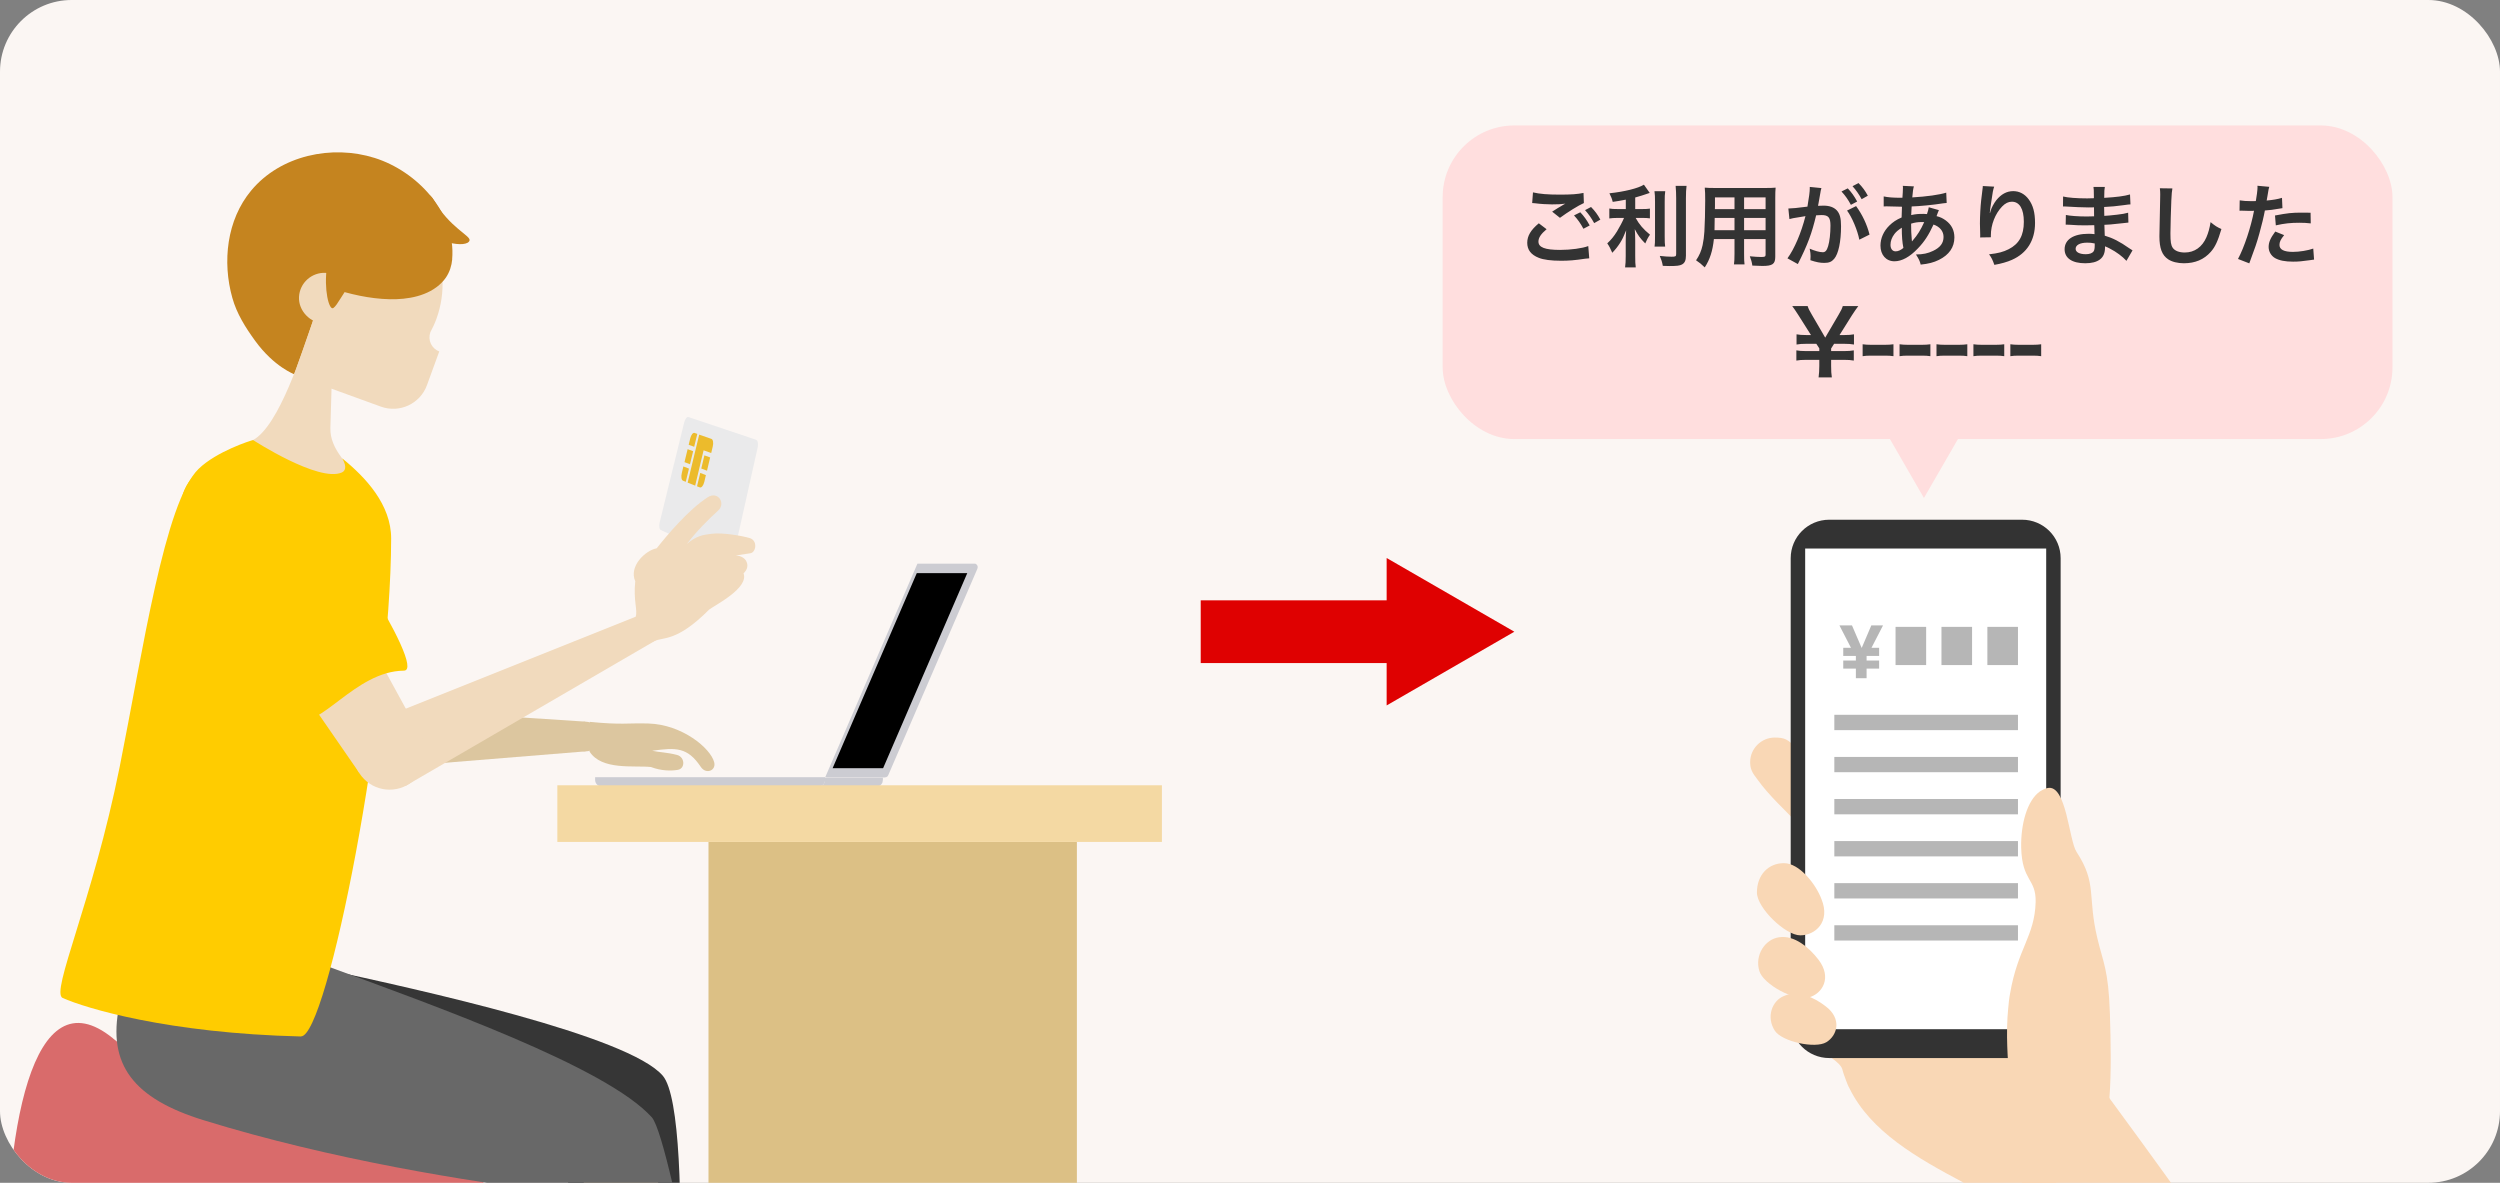 <svg width="279" height="132" viewBox="0 0 279 132" fill="none" xmlns="http://www.w3.org/2000/svg">
<rect x="0" y="0" width="279" height="132" fill="#808080" stroke="none"/>
<g clip-path="url(#clip0_13614_7602)">
<rect width="279" height="132" rx="8" fill="#FBF6F3"/>
<path d="M12.599 115.88C28.351 128.696 39.427 125.743 52.475 131.174C68.851 137.994 53.282 186.223 46.6 186.223H9.978C-0.191 186.223 -5.483 101.159 12.599 115.872V115.88Z" fill="#D96B6B"/>
<path d="M70.697 118.89L69.315 126.658C60.345 127.515 51.3 127.39 42.354 126.292L24.438 124.088L27.659 105.899L70.689 118.89H70.697Z" fill="#DCC6A9"/>
<path d="M70.015 126.717C72.194 126.717 73.96 124.952 73.96 122.775C73.96 120.597 72.194 118.833 70.015 118.833C67.837 118.833 66.071 120.597 66.071 122.775C66.071 124.952 67.837 126.717 70.015 126.717Z" fill="#DCC6A9"/>
<path d="M26.061 124.222C31.163 124.222 35.298 120.089 35.298 114.99C35.298 109.892 31.163 105.759 26.061 105.759C20.96 105.759 16.825 109.892 16.825 114.99C16.825 120.089 20.96 124.222 26.061 124.222Z" fill="#DCC6A9"/>
<path d="M73.959 122.775H66.062C64.947 131.458 64.781 140.24 65.571 148.956L67.244 167.386H72.827L73.968 122.767L73.959 122.775Z" fill="#DCC6A9"/>
<path d="M35.832 108.079C26.537 106.083 11.55 122.251 23.641 124.646C36.597 127.216 54.389 128.555 63.667 128.289C62.685 136.322 63.767 165.705 65.381 166.57C67.695 167.809 70.724 166.379 74.194 167.103C74.976 167.269 77.822 124.571 73.969 120.055C70.166 115.597 47.149 110.516 35.84 108.079H35.832Z" fill="#363636"/>
<path d="M69.932 124.114L67.652 131.666C58.639 131.458 49.677 130.277 40.923 128.131L23.39 123.831L28.733 106.15L69.932 124.106V124.114Z" fill="#F1DABD"/>
<path d="M68.791 131.831C70.97 131.831 72.736 130.067 72.736 127.889C72.736 125.712 70.97 123.947 68.791 123.947C66.613 123.947 64.847 125.712 64.847 127.889C64.847 130.067 66.613 131.831 68.791 131.831Z" fill="#F1DABD"/>
<path d="M26.061 124.222C31.163 124.222 35.298 120.089 35.298 114.99C35.298 109.892 31.163 105.759 26.061 105.759C20.96 105.759 16.825 109.892 16.825 114.99C16.825 120.089 20.96 124.222 26.061 124.222Z" fill="#F1DABD"/>
<path d="M72.67 127.158L64.906 128.621C65.413 137.362 66.87 146.02 69.258 154.445L74.309 172.251L79.801 171.22L72.67 127.166V127.158Z" fill="#F1DABD"/>
<path d="M33.943 92.676H18.157C18.157 92.676 14.046 108.66 13.314 112.22C11.949 118.832 14.92 122.608 22.734 125.019C37.13 129.461 52.208 131.831 62.127 133.087C63.883 145.753 70.44 171.992 71.896 171.227C74.376 169.938 80.792 170.795 81.266 168.782C81.841 166.345 74.959 127.157 72.745 124.695C67.677 119.065 48.621 112.278 35.923 107.613C35.374 100.943 33.943 92.676 33.943 92.676Z" fill="#686868"/>
<path d="M48.032 37.096H48.015C48.273 36.614 48.514 36.115 48.706 35.583C50.844 29.703 47.815 23.199 41.932 21.062C36.049 18.924 29.541 21.952 27.403 27.832C25.264 33.712 28.293 40.215 34.176 42.353L42.506 45.38C44.587 46.137 46.892 45.064 47.649 42.985L49.022 39.217C48.156 38.901 47.715 37.953 48.032 37.088V37.096Z" fill="#F1DABD"/>
<path d="M50.461 28.921C50.911 23.723 46.517 19.107 41.815 17.627C37.047 16.121 31.305 17.327 28.035 21.261C25.297 24.546 24.798 29.228 25.93 33.245C26.421 35.008 27.394 36.547 28.468 38.027C30.598 40.963 32.845 41.753 32.837 41.77L34.925 35.815C35.807 35.765 35.666 31.723 36.797 32.097C39.011 32.829 41.241 33.345 43.496 33.395C45.46 33.437 47.807 33.062 49.304 31.532C49.479 31.357 49.629 31.166 49.77 30.966C50.178 30.359 50.403 29.661 50.469 28.929L50.461 28.921Z" fill="#C5841F"/>
<path d="M37.03 30.567L36.356 30.451C34.792 30.368 33.452 31.565 33.369 33.129C33.285 34.692 34.633 36.056 36.198 36.139L37.022 30.567H37.03Z" fill="#F1DABD"/>
<path d="M41.907 23.291C34.709 24.871 36.257 35.001 37.197 34.377C38.137 33.753 39.41 29.196 44.836 27.699C46.284 27.299 48.863 28.297 48.863 28.297C48.489 23.732 45.909 22.409 41.907 23.291Z" fill="#C5841F"/>
<path d="M48.389 22.293C50.186 25.436 52.566 26.301 52.4 26.842C52.133 27.732 48.455 27.191 46.575 24.921C44.827 22.817 47.291 20.38 48.389 22.293Z" fill="#C5841F"/>
<path d="M33.309 86.455L33.251 78.438L65.322 80.534L65.347 83.852L33.309 86.455Z" fill="#DCC69F"/>
<path d="M65.338 83.853C66.252 83.853 66.994 83.112 66.994 82.198C66.994 81.284 66.252 80.543 65.338 80.543C64.423 80.543 63.682 81.284 63.682 82.198C63.682 83.112 64.423 83.853 65.338 83.853Z" fill="#DCC69F"/>
<path d="M72.354 80.742C69.982 80.675 69.424 80.916 65.821 80.559L65.796 83.877C67.144 85.998 70.781 85.399 72.645 85.599C73.777 86.031 74.875 86.048 75.649 85.915C76.481 85.773 76.464 84.492 75.557 84.251C74.409 83.952 73.544 83.96 72.786 83.785C75.449 83.411 76.731 83.378 78.212 85.59C78.786 86.455 79.951 86.006 79.701 85.058C79.302 83.511 76.14 80.85 72.354 80.742Z" fill="#DCC69F"/>
<path d="M92.079 86.746V87.045C92.079 87.136 92.063 87.228 92.029 87.311C92.029 87.32 92.029 87.336 92.013 87.344C91.98 87.428 91.93 87.502 91.871 87.561C91.871 87.561 91.855 87.569 91.846 87.577C91.788 87.635 91.705 87.694 91.63 87.719C91.63 87.719 91.622 87.719 91.613 87.719C91.53 87.752 91.43 87.777 91.339 87.777H67.148C66.741 87.777 66.416 87.444 66.416 87.037V86.737H92.071L92.079 86.746Z" fill="#CCCCD2"/>
<path d="M91.356 87.786H97.813C97.913 87.786 98.005 87.769 98.088 87.728H98.096C98.18 87.695 98.254 87.645 98.313 87.578C98.313 87.578 98.321 87.578 98.329 87.57V87.562C98.379 87.512 98.412 87.445 98.454 87.379C98.454 87.379 98.463 87.362 98.471 87.354C98.471 87.345 98.479 87.329 98.479 87.32C98.487 87.296 98.487 87.27 98.496 87.237C98.512 87.187 98.521 87.146 98.521 87.096C98.521 87.079 98.529 87.071 98.529 87.054V86.796H92.238C92.18 86.796 92.113 86.788 92.055 86.755V87.096C92.055 87.146 92.055 87.196 92.03 87.237C92.03 87.262 92.013 87.296 92.005 87.32C92.005 87.329 92.005 87.345 91.997 87.354C91.997 87.362 91.997 87.379 91.988 87.379C91.963 87.445 91.913 87.503 91.864 87.562C91.864 87.562 91.861 87.564 91.855 87.57C91.855 87.57 91.847 87.57 91.839 87.578C91.78 87.628 91.697 87.686 91.631 87.72H91.614C91.531 87.753 91.431 87.778 91.339 87.778" fill="#CCCCD2"/>
<path d="M102.381 62.902H108.846C108.896 62.927 108.938 62.961 108.98 62.994C108.988 63.002 108.996 63.019 109.013 63.027C109.038 63.052 109.054 63.085 109.071 63.119C109.071 63.135 109.088 63.152 109.088 63.16C109.104 63.202 109.104 63.243 109.113 63.285C109.113 63.293 109.113 63.302 109.113 63.31C109.113 63.31 109.104 63.376 109.088 63.401C109.088 63.426 109.088 63.451 109.079 63.468L99.135 86.497C99.135 86.497 99.127 86.505 99.119 86.522C99.119 86.538 99.102 86.555 99.094 86.572C99.085 86.588 99.077 86.605 99.069 86.622C99.069 86.622 99.06 86.622 99.06 86.63C99.06 86.63 99.052 86.63 99.044 86.638C99.01 86.671 98.977 86.697 98.936 86.713C98.919 86.713 98.911 86.73 98.894 86.73C98.844 86.746 98.794 86.763 98.744 86.763H92.278C92.22 86.763 92.162 86.755 92.104 86.721L102.397 62.877L102.381 62.902Z" fill="#CCCCD2"/>
<path d="M92.919 85.731L102.314 63.958H107.948L98.569 85.698L98.561 85.715L98.536 85.731H92.919Z" fill="black"/>
<path d="M26.053 91.263V94.099" stroke="#F1DABD" stroke-width="0.832" stroke-miterlimit="10"/>
<path d="M36.871 47.765L37.204 36.313C37.32 35.673 36.879 35.066 36.247 34.949C35.614 34.833 34.999 35.265 34.891 35.897C33.751 39.241 31.154 47.516 28.25 49.104C25.13 50.792 21.851 51.333 21.11 55.491L18.156 91.278L33.942 94.064L42.788 63.093C45.176 54.76 36.738 52.564 36.871 47.765Z" fill="#F1DABD"/>
<path d="M33.584 115.671C18.714 115.314 9.518 112.503 6.989 111.372C5.607 110.748 10.334 100.635 13.355 85.59C15.951 72.624 18.372 56.016 22.159 52.331C24.164 50.377 28.009 49.146 28.25 49.113C28.25 49.113 35.564 53.862 38.144 52.731C38.493 52.581 38.776 52.14 38.186 51.15C40.824 53.279 43.661 56.332 43.653 60.108C43.611 79.494 36.538 115.738 33.584 115.663V115.671Z" fill="#FFCC00"/>
<path d="M120.181 93.957H79.067V184.62H120.181V93.957Z" fill="#DCC085"/>
<path d="M129.669 87.633H62.199V93.958H129.669V87.633Z" fill="#F4D9A3"/>
<path d="M45.235 87.72L41.724 80.509L71.564 68.575L73.02 71.56L45.235 87.72Z" fill="#F1DABD"/>
<path d="M72.288 71.718C73.203 71.718 73.944 70.977 73.944 70.063C73.944 69.149 73.203 68.408 72.288 68.408C71.374 68.408 70.632 69.149 70.632 70.063C70.632 70.977 71.374 71.718 72.288 71.718Z" fill="#F1DABD"/>
<path d="M40.066 86.213L46.89 82.013L31.487 53.861L21.834 59.808L40.066 86.213Z" fill="#F1DABD"/>
<path d="M43.478 88.128C45.693 88.128 47.489 86.333 47.489 84.119C47.489 81.905 45.693 80.11 43.478 80.11C41.263 80.11 39.467 81.905 39.467 84.119C39.467 86.333 41.263 88.128 43.478 88.128Z" fill="#F1DABD"/>
<path d="M26.661 62.504C29.791 62.504 32.328 59.968 32.328 56.84C32.328 53.712 29.791 51.176 26.661 51.176C23.531 51.176 20.994 53.712 20.994 56.84C20.994 59.968 23.531 62.504 26.661 62.504Z" fill="#F1DABD"/>
<path d="M81.342 62.628C78.096 61.139 76.59 60.457 73.744 59.151C73.578 59.076 73.519 58.677 73.628 58.261C74.751 53.687 75.3 51.467 76.357 47.142C76.457 46.751 76.665 46.485 76.831 46.543C79.669 47.5 81.159 47.999 84.379 49.08C84.57 49.146 84.645 49.537 84.554 49.953C83.513 54.619 82.973 57.014 81.866 61.971C81.766 62.42 81.525 62.711 81.333 62.619L81.342 62.628Z" fill="#EAEAEB"/>
<path d="M78.611 50.818C78.869 50.909 78.994 50.959 79.252 51.051C79.11 51.641 79.044 51.941 78.902 52.531C78.644 52.431 78.52 52.381 78.262 52.29C78.403 51.699 78.47 51.4 78.611 50.818Z" fill="#ECBB2C"/>
<path d="M78.146 52.781C78.005 53.372 77.938 53.671 77.788 54.27C77.913 54.32 77.98 54.345 78.104 54.395C78.279 54.461 78.504 54.187 78.603 53.771C78.678 53.471 78.712 53.322 78.778 53.023C78.52 52.923 78.395 52.873 78.138 52.773L78.146 52.781Z" fill="#ECBB2C"/>
<path d="M76.738 50.128C76.988 50.22 77.104 50.261 77.354 50.353C77.212 50.935 77.146 51.226 77.004 51.808C76.755 51.717 76.63 51.667 76.389 51.575C76.53 50.993 76.597 50.702 76.738 50.128Z" fill="#ECBB2C"/>
<path d="M76.265 52.058C76.19 52.349 76.157 52.498 76.09 52.789C75.99 53.197 76.049 53.58 76.223 53.646C76.348 53.696 76.406 53.721 76.531 53.771C76.672 53.18 76.747 52.881 76.889 52.299C76.639 52.199 76.514 52.157 76.273 52.058H76.265Z" fill="#ECBB2C"/>
<path d="M79.394 48.98C78.845 48.789 78.571 48.689 78.03 48.506C77.522 50.619 77.264 51.692 76.74 53.862C77.073 53.995 77.239 54.062 77.581 54.195C77.963 52.606 78.146 51.816 78.521 50.253C78.862 50.378 79.028 50.436 79.37 50.561C79.436 50.27 79.478 50.12 79.544 49.829C79.644 49.421 79.578 49.047 79.394 48.98Z" fill="#ECBB2C"/>
<path d="M77.82 48.423C77.695 48.382 77.637 48.357 77.513 48.315C77.338 48.257 77.13 48.523 77.03 48.922C76.964 49.205 76.922 49.355 76.856 49.638C77.105 49.729 77.221 49.77 77.471 49.862C77.612 49.28 77.679 48.997 77.82 48.423Z" fill="#ECBB2C"/>
<path d="M70.898 64.84C70.657 67.036 71.189 68.109 70.94 68.824C72.429 69.83 73.02 71.56 73.02 71.56C73.952 71.053 75.475 71.727 79.145 68.026C79.835 67.51 83.597 65.622 82.981 63.984C83.43 63.559 83.489 63.102 83.322 62.711C83.164 62.304 82.698 62.021 82.115 61.988C82.465 61.929 82.881 61.871 83.73 61.746C84.387 61.655 84.579 60.324 83.672 60.05C82.931 59.825 80.643 59.393 79.353 59.576C78.462 59.7 77.78 59.767 76.682 60.674C77.655 59.376 79.161 57.854 80.127 56.998C81.05 56.174 80.127 54.744 78.97 55.501C76.823 56.889 74.418 59.759 73.287 61.189C72.013 61.43 70.158 63.202 70.89 64.857L70.898 64.84Z" fill="#F1DABD"/>
<path d="M20.262 56.714C20.777 62.037 29.939 79.153 32.827 80.35C35.723 81.548 39.584 74.903 45.076 74.845C47.789 74.811 35.573 56.099 32.328 53.055C27.401 48.439 19.812 52.065 20.262 56.714Z" fill="#FFCC00"/>
<path d="M169 70.5L154.75 62.273L154.75 78.727L169 70.5Z" fill="#DF0101"/>
<rect x="134" y="67" width="21" height="7" fill="#DF0101"/>
<g clip-path="url(#clip1_13614_7602)">
<g clip-path="url(#clip2_13614_7602)">
<path d="M201.077 116.468C201.13 116.468 201.239 116.521 201.292 116.521C201.56 116.627 201.831 116.736 202.153 116.845C203.659 117.488 205.38 118.564 205.598 119.316C205.704 119.745 205.866 120.174 206.028 120.606C206.135 120.873 206.244 121.196 206.406 121.464C208.772 126.298 213.992 129.251 219.052 131.937C219.429 132.205 220.022 132.904 220.667 133.818H243.591C240.364 129.307 236.865 124.526 235.359 122.484C235.25 122.322 235.091 122.161 235.035 122.002C232.453 118.564 228.469 112.548 228.469 112.548H204.089C204.089 112.548 203.12 113.354 202.206 114.214C201.885 114.537 201.56 114.858 201.345 115.128C200.862 115.772 200.591 116.309 201.077 116.471V116.468Z" fill="#F9D7B5"/>
<path d="M205.327 88.112C203.337 86.554 201.345 84.727 200.485 83.601C199.624 82.473 199.085 82.311 198.062 82.311C196.556 82.311 195.318 83.545 195.318 85.05C195.318 85.802 195.533 86.231 196.126 86.983C197.47 88.864 199.3 90.474 200.753 92.032C202.206 93.536 204.036 94.288 204.036 94.288C204.036 94.288 207.319 89.669 205.327 88.112Z" fill="#F9D7B5"/>
<path d="M225.664 58H204.145C201.768 58 199.842 59.921 199.842 62.291V113.788C199.842 116.158 201.768 118.079 204.145 118.079H225.664C228.041 118.079 229.967 116.158 229.967 113.788V62.291C229.967 59.921 228.041 58 225.664 58Z" fill="#333333"/>
<path d="M228.352 114.861H201.457V61.218H228.355V114.861H228.352Z" fill="#363636"/>
<path d="M228.352 114.861H201.457V61.218H228.355V114.861H228.352Z" fill="#363636"/>
<path d="M228.352 114.861H201.457V61.218H228.355V114.861H228.352Z" fill="white"/>
<path d="M204.711 79.775H225.206V81.483H204.711V79.775Z" fill="#B6B6B6"/>
<path d="M204.711 84.472H225.206V86.18H204.711V84.472Z" fill="#B6B6B6"/>
<path d="M204.711 89.169H225.206V90.877H204.711V89.169Z" fill="#B6B6B6"/>
<path d="M204.711 93.865H225.206V95.573H204.711V93.865Z" fill="#B6B6B6"/>
<path d="M204.711 98.561H225.206V100.269H204.711V98.561Z" fill="#B6B6B6"/>
<path d="M204.711 103.258H225.206V104.966H204.711V103.258Z" fill="#B6B6B6"/>
<path d="M224.269 120.603C224.323 120.926 224.323 121.194 224.376 121.462C224.538 122.805 224.7 123.663 224.7 123.663L225.884 133.813H228.198L230.621 130.375C230.621 130.375 233.742 128.333 234.711 126.184C235.035 125.432 235.25 124.142 235.41 122.532C235.625 119.846 235.572 116.302 235.463 113.079C235.301 108.192 234.709 107.44 234.063 104.701C232.934 99.975 234.063 98.632 231.75 95.086C230.889 93.796 230.621 87.513 228.522 87.942C228.198 87.995 227.93 88.157 227.661 88.319C226.208 89.338 225.51 92.024 225.563 94.601C225.669 98.415 227.231 97.986 227.178 100.67C227.072 104.484 225.186 105.827 224.325 110.875C224.219 111.413 224.163 112.003 224.11 112.594C223.842 115.28 224.057 118.395 224.272 120.596L224.269 120.603Z" fill="#F9D7B5"/>
<path d="M196.073 99.605C196.073 101.324 199.247 104.385 200.915 104.385C202.583 104.385 204.305 102.881 203.282 100.357C202.636 98.638 200.806 96.328 199.085 96.328C197.364 96.328 196.073 97.618 196.073 99.605Z" fill="#F9D7B5"/>
<path d="M196.341 108.359C196.771 109.863 200.376 111.797 201.884 111.312C203.391 110.883 204.466 109.111 202.96 107.122C201.938 105.779 200.269 104.33 198.548 104.598C196.986 104.812 195.804 106.584 196.341 108.356V108.359Z" fill="#F9D7B5"/>
<path d="M198.062 115.02C198.87 116.254 202.583 117.062 203.821 116.31C205.059 115.557 205.598 113.677 203.715 112.281C202.477 111.314 200.593 110.456 199.087 111.153C197.743 111.69 197.095 113.515 198.065 115.02H198.062Z" fill="#F9D7B5"/>
<path d="M205.706 73.713H207.115V73.201H205.706V72.295H206.569L205.279 69.793H206.68L207.756 72.295H207.773L208.84 69.793H210.147L208.857 72.295H209.711V73.201H208.311V73.713H209.711V74.618H208.311V75.686H207.115V74.618H205.706V73.713Z" fill="#B6B6B6"/>
<rect x="211.543" y="69.955" width="3.416" height="4.27" fill="#B6B6B6"/>
<rect x="216.667" y="69.955" width="3.416" height="4.27" fill="#B6B6B6"/>
<rect x="221.79" y="69.955" width="3.416" height="4.27" fill="#B6B6B6"/>
</g>
</g>
<rect x="161" y="14" width="106" height="35" rx="8" fill="#FFDEDE"/>
<path d="M170.99 22.66L171.08 21.47C171.85 21.65 172.74 21.72 174.08 21.72C175.35 21.72 176.06 21.67 176.72 21.53L176.76 22.66C176.16 22.92 174.93 23.69 174.09 24.31L173.22 23.62C173.85 23.22 173.96 23.15 174.21 23.01C174.31 22.95 174.34 22.93 174.47 22.85C174.55 22.81 174.56 22.81 174.69 22.73C174.25 22.79 173.82 22.81 173.19 22.81C172.68 22.81 171.85 22.76 171.36 22.69C171.24 22.68 171.17 22.67 171.13 22.67C171.11 22.67 171.06 22.66 170.99 22.66ZM171.73 24.92L172.6 25.58C171.97 26.11 171.69 26.53 171.69 26.96C171.69 27.61 172.42 27.89 174.11 27.89C175.3 27.89 176.61 27.71 177.25 27.46L177.36 28.83C177.18 28.84 177.15 28.84 176.92 28.87C175.72 29.05 175.08 29.1 174.22 29.1C173.13 29.1 172.25 28.99 171.72 28.77C170.86 28.43 170.44 27.88 170.44 27.1C170.44 26.33 170.83 25.67 171.73 24.92ZM178.6 24.51L177.91 24.9C177.61 24.35 177.28 23.88 176.89 23.45L177.56 23.1C178.01 23.56 178.29 23.94 178.6 24.51ZM175.66 24.04L176.36 23.69C176.8 24.16 177.07 24.54 177.41 25.16L176.71 25.53C176.38 24.92 176.1 24.52 175.66 24.04ZM181.44 23.33V22.28C180.79 22.41 180.58 22.44 179.98 22.53C179.9 22.19 179.8 21.95 179.61 21.57C181.26 21.4 182.84 21.01 183.46 20.61L184.11 21.53C183.39 21.78 182.93 21.92 182.49 22.04V23.33H183.29C183.65 23.33 183.9 23.32 184.13 23.28V24.37C183.88 24.33 183.64 24.32 183.27 24.32H182.54C182.93 25.04 183.4 25.59 184.14 26.19C183.94 26.46 183.74 26.84 183.61 27.17C183.02 26.57 182.8 26.26 182.44 25.57C182.47 25.91 182.49 26.32 182.49 26.83V28.57C182.49 29.2 182.5 29.49 182.55 29.84H181.36C181.41 29.47 181.43 29.14 181.43 28.57V26.9C181.43 26.5 181.45 26.04 181.48 25.7C181.19 26.43 181.05 26.71 180.8 27.11C180.52 27.54 180.31 27.81 179.93 28.21C179.73 27.74 179.58 27.46 179.37 27.16C179.8 26.76 180.12 26.37 180.46 25.82C180.72 25.4 181.11 24.66 181.24 24.32H180.52C180.13 24.32 179.88 24.34 179.6 24.38V23.27C179.86 23.32 180.09 23.33 180.54 23.33H181.44ZM184.64 21.34H185.84C185.79 21.67 185.78 21.96 185.78 22.55V26.33C185.78 26.97 185.79 27.22 185.83 27.52H184.65C184.69 27.23 184.7 27.02 184.7 26.35V22.55C184.7 21.97 184.69 21.69 184.64 21.34ZM187 20.74H188.22C188.17 21.14 188.15 21.53 188.15 22.1V28.53C188.15 29.06 188.02 29.35 187.7 29.52C187.46 29.65 187.12 29.69 186.31 29.69C186.06 29.69 185.91 29.69 185.57 29.67C185.49 29.22 185.41 28.99 185.23 28.56C185.8 28.62 186.18 28.65 186.55 28.65C186.99 28.65 187.06 28.61 187.06 28.35V22.1C187.06 21.6 187.04 21.18 187 20.74ZM193.57 26.68H191.27C191.13 28.01 190.83 28.95 190.25 29.84C189.83 29.44 189.69 29.33 189.28 29.05C189.64 28.53 189.87 28 190.01 27.36C190.11 26.89 190.18 26.37 190.21 25.83C190.26 24.99 190.3 23.57 190.3 22.39C190.3 21.67 190.29 21.35 190.25 20.94C190.6 20.97 190.86 20.98 191.4 20.98H197.01C197.57 20.98 197.85 20.97 198.16 20.94C198.13 21.28 198.12 21.53 198.12 22.07V28.64C198.12 29.47 197.82 29.68 196.68 29.68C196.37 29.68 195.86 29.66 195.56 29.64C195.51 29.26 195.44 29.02 195.28 28.6C195.78 28.65 196.22 28.68 196.54 28.68C196.95 28.68 197.04 28.64 197.04 28.43V26.68H194.64V28.32C194.64 28.9 194.65 29.22 194.69 29.51H193.51C193.55 29.21 193.57 28.92 193.57 28.33V26.68ZM193.57 25.69V24.32H191.36C191.36 24.61 191.35 24.81 191.35 24.95C191.34 25.42 191.34 25.49 191.34 25.69H193.57ZM194.64 25.69H197.04V24.32H194.64V25.69ZM193.57 23.34V22.03H191.39V23.06L191.38 23.34H193.57ZM194.64 23.34H197.04V22.03H194.64V23.34ZM206.13 23.5L207.14 23C207.83 23.95 208.35 25.03 208.64 26.18L207.5 26.75C207.3 25.7 206.68 24.23 206.13 23.5ZM203.19 21.3L203.17 21.43C203.12 21.72 203.05 22.13 202.95 22.67C202.92 22.84 202.92 22.84 202.89 22.97C203.19 22.96 203.33 22.95 203.51 22.95C204.17 22.95 204.66 23.13 204.99 23.48C205.33 23.86 205.46 24.34 205.46 25.25C205.46 26.97 205.17 28.34 204.69 28.89C204.41 29.22 204.11 29.34 203.58 29.34C203.12 29.34 202.71 29.26 202.04 29.04C202.05 28.85 202.06 28.7 202.06 28.6C202.06 28.34 202.04 28.14 201.96 27.75C202.5 27.99 203.07 28.15 203.42 28.15C203.71 28.15 203.87 27.96 204.02 27.47C204.18 26.95 204.28 26.04 204.28 25.19C204.28 24.27 204.05 24 203.28 24C203.07 24 202.91 24.01 202.68 24.03C202.19 26.08 201.74 27.29 200.64 29.47L199.48 28.83C200.25 27.78 201.02 25.98 201.49 24.12C201.34 24.14 201.34 24.14 201.02 24.2L200.11 24.35C199.95 24.38 199.84 24.41 199.7 24.45L199.58 23.27C200.03 23.26 200.55 23.21 201.71 23.06C201.9 21.95 201.97 21.38 201.97 21.04C201.97 21 201.97 20.94 201.97 20.86L203.27 20.99C203.24 21.07 203.21 21.2 203.19 21.3ZM205.51 21.37L206.21 21.02C206.65 21.49 206.92 21.87 207.26 22.49L206.56 22.86C206.23 22.25 205.95 21.85 205.51 21.37ZM208.45 21.84L207.76 22.23C207.46 21.68 207.13 21.21 206.74 20.78L207.41 20.43C207.86 20.89 208.14 21.27 208.45 21.84ZM215.25 23.13L216.38 23.45C216.34 23.53 216.34 23.53 216.26 23.74C216.16 24.02 216.15 24.03 216.12 24.12C216.53 24.22 216.82 24.36 217.16 24.61C217.8 25.09 218.11 25.71 218.11 26.5C218.11 27.59 217.52 28.44 216.39 29C215.8 29.29 215.23 29.44 214.35 29.53C214.24 29.1 214.15 28.92 213.82 28.4C214.63 28.39 215.14 28.28 215.73 28C216.53 27.62 216.9 27.13 216.9 26.44C216.9 25.81 216.49 25.3 215.78 25.06C215.23 26.25 214.76 26.97 214.04 27.72C213.14 28.67 212.25 29.16 211.42 29.16C210.49 29.16 209.86 28.45 209.86 27.41C209.86 26.59 210.21 25.8 210.85 25.17C211.25 24.78 211.62 24.53 212.22 24.27C212.22 23.95 212.24 23.55 212.26 23.07C212.15 23.07 211.61 23.06 210.64 23.03C210.54 23.03 210.47 23.03 210.45 23.03C210.42 23.03 210.33 23.03 210.22 23.04V21.92C210.67 22.02 211.26 22.07 212.09 22.07C212.1 22.07 212.11 22.07 212.31 22.07C212.32 21.87 212.32 21.87 212.35 21.47C212.36 21.34 212.37 21.09 212.37 20.9C212.37 20.86 212.37 20.82 212.35 20.74L213.59 20.8C213.51 21.07 213.47 21.33 213.41 22.03C215.01 21.94 216.43 21.74 217.2 21.5L217.25 22.65C217.11 22.66 217.07 22.66 216.86 22.69C215.76 22.87 214.14 23.02 213.34 23.04C213.31 23.47 213.3 23.79 213.29 24C213.83 23.89 214.06 23.87 214.67 23.87C214.79 23.87 214.87 23.87 215.05 23.89C215.16 23.57 215.22 23.36 215.25 23.13ZM212.24 25.41C211.8 25.7 211.63 25.85 211.43 26.1C211.13 26.49 210.98 26.9 210.98 27.32C210.98 27.77 211.2 28.05 211.55 28.05C211.83 28.05 212.1 27.93 212.42 27.67C212.29 27.02 212.24 26.38 212.24 25.41ZM213.37 26.92L213.39 26.93C213.43 26.87 213.43 26.87 213.5 26.79C213.97 26.26 214.37 25.62 214.74 24.79C214.63 24.78 214.58 24.78 214.48 24.78C214.04 24.78 213.68 24.83 213.28 24.96C213.29 25.88 213.29 25.98 213.35 26.68C213.36 26.74 213.36 26.74 213.36 26.81C213.36 26.86 213.36 26.87 213.37 26.92ZM221.28 20.76L222.55 20.83C222.43 21.17 222.38 21.43 222.19 22.76C222.12 23.18 222.08 23.52 222.06 23.76H222.09C222.11 23.7 222.11 23.7 222.15 23.54C222.25 23.19 222.51 22.7 222.78 22.35C223.33 21.67 223.95 21.33 224.68 21.33C225.36 21.33 225.96 21.65 226.39 22.23C226.89 22.9 227.11 23.71 227.11 24.89C227.11 26.82 226.21 28.26 224.53 29C224.02 29.23 223.32 29.43 222.57 29.56C222.37 28.99 222.26 28.77 221.98 28.38C222.98 28.27 223.56 28.12 224.17 27.81C225.33 27.22 225.86 26.27 225.86 24.75C225.86 23.31 225.38 22.51 224.52 22.51C224.14 22.51 223.79 22.68 223.44 23.04C222.66 23.85 222.18 25.08 222.18 26.27C222.18 26.32 222.18 26.39 222.18 26.48L220.98 26.5C220.99 26.44 220.99 26.39 220.99 26.37C220.99 26.33 220.99 26.27 220.99 26.18C220.98 25.89 220.96 25.15 220.96 24.95C220.96 24.14 221.02 23.03 221.1 22.34L221.25 21.1C221.27 20.93 221.28 20.89 221.28 20.76ZM237.99 27.94L237.31 29.11C236.87 28.62 236.18 28.11 235.46 27.74C235.24 27.62 235.16 27.59 234.92 27.49C234.92 27.54 234.92 27.58 234.92 27.6C234.92 28.23 234.74 28.66 234.36 28.95C233.98 29.24 233.44 29.38 232.71 29.38C231.25 29.38 230.41 28.81 230.41 27.82C230.41 26.73 231.4 26.09 233.08 26.09C233.32 26.09 233.49 26.1 233.75 26.13C233.75 26.01 233.75 26.01 233.74 25.89C233.74 25.84 233.74 25.77 233.74 25.67C233.73 25.53 233.73 25.53 233.72 25.13C233.24 25.14 232.93 25.15 232.72 25.15C232.11 25.15 231.74 25.14 230.91 25.08C230.78 25.07 230.68 25.07 230.53 25.07L230.55 23.99C230.98 24.09 231.93 24.16 232.88 24.16C233.08 24.16 233.42 24.15 233.7 24.14C233.7 24.05 233.7 23.71 233.69 23.14C233.37 23.15 233.21 23.15 233.06 23.15C232.57 23.15 231.28 23.1 230.61 23.05C230.5 23.04 230.42 23.04 230.39 23.04C230.35 23.04 230.3 23.04 230.23 23.04L230.24 21.93C230.75 22.06 231.78 22.14 232.93 22.14C233.09 22.14 233.43 22.13 233.68 22.12C233.67 21.12 233.67 21.11 233.63 20.86H234.9C234.85 21.13 234.84 21.26 234.83 22.08C236.19 22 237.06 21.89 237.71 21.7L237.76 22.81C237.54 22.82 237.54 22.82 236.97 22.9C236.09 23.02 235.7 23.05 234.82 23.1C234.83 23.35 234.83 23.47 234.84 24.09C235.34 24.06 235.34 24.06 236.26 23.96C236.89 23.88 237.05 23.86 237.5 23.74L237.53 24.84C237.36 24.85 237.11 24.88 236.88 24.91C236.73 24.93 236.28 24.98 235.53 25.05C235.39 25.06 235.24 25.07 234.85 25.09C234.88 26.06 234.88 26.06 234.89 26.3C235.77 26.56 236.55 26.95 237.63 27.71C237.8 27.82 237.85 27.86 237.99 27.94ZM233.77 27.17C233.44 27.1 233.24 27.08 232.94 27.08C232.13 27.08 231.64 27.34 231.64 27.77C231.64 28.14 232.07 28.37 232.78 28.37C233.2 28.37 233.51 28.25 233.65 28.05C233.73 27.92 233.77 27.71 233.77 27.41C233.77 27.37 233.77 27.17 233.77 27.17ZM241.04 21.01L242.44 21.03C242.38 21.32 242.36 21.61 242.32 22.38C242.28 23.31 242.22 25.34 242.22 26.05C242.22 27 242.28 27.36 242.48 27.66C242.71 27.99 243.19 28.18 243.82 28.18C244.9 28.18 245.77 27.57 246.24 26.47C246.46 25.95 246.59 25.48 246.7 24.79C247.24 25.23 247.42 25.34 247.91 25.56C247.51 26.91 247.21 27.56 246.72 28.11C245.97 28.96 244.98 29.38 243.72 29.38C243.03 29.38 242.39 29.22 241.97 28.94C241.28 28.48 240.99 27.71 240.99 26.37C240.99 25.85 241.01 24.85 241.07 22.34C241.08 22.04 241.08 21.83 241.08 21.69C241.08 21.41 241.07 21.27 241.04 21.01ZM249.93 23.52L249.95 22.36C250.31 22.42 250.71 22.45 251.29 22.45C251.41 22.45 251.52 22.45 251.75 22.44C251.84 21.96 251.94 21.19 251.94 20.91C251.94 20.87 251.94 20.81 251.93 20.73L253.25 20.85C253.18 21.08 253.18 21.08 253.06 21.81C253.01 22.09 253 22.15 252.96 22.38C253.7 22.31 254.17 22.23 254.67 22.08L254.72 23.23C254.64 23.24 254.64 23.24 254.4 23.28C253.89 23.38 253.09 23.48 252.76 23.49C252.65 24.11 252.4 25.17 252.14 26.08C251.85 27.12 251.68 27.62 251.02 29.39L249.76 28.9C250.45 27.63 251.22 25.3 251.55 23.52C251.48 23.53 251.44 23.53 251.42 23.53H250.84C250.79 23.53 250.69 23.53 250.52 23.52C250.34 23.51 250.2 23.51 250.12 23.51C250.07 23.51 250.02 23.51 249.93 23.52ZM257.86 23.74L257.88 24.93C257.4 24.88 257.12 24.86 256.62 24.86C255.63 24.86 254.97 24.93 253.98 25.15L253.89 24.05C255.31 23.78 255.79 23.73 256.87 23.73C257.14 23.73 257.23 23.73 257.86 23.74ZM253.92 25.84L254.91 26.24C254.51 26.74 254.39 26.99 254.39 27.34C254.39 27.85 254.89 28.11 255.89 28.11C256.62 28.11 257.58 27.95 258.16 27.74L258.25 28.97C258.07 28.99 257.99 29 257.76 29.04C256.93 29.16 256.49 29.2 255.9 29.2C255.01 29.2 254.37 29.07 253.89 28.8C253.46 28.55 253.18 28.07 253.18 27.57C253.18 27.04 253.37 26.59 253.92 25.84ZM204.434 42.12H202.954C203.004 41.73 203.034 41.33 203.034 40.84V40.16H201.524C201.074 40.16 200.814 40.18 200.474 40.24V39.1C200.824 39.16 201.064 39.18 201.524 39.18H203.034V38.88L202.704 38.37H201.544C201.084 38.37 200.834 38.39 200.494 38.45V37.31C200.824 37.37 201.084 37.39 201.544 37.39H202.104L200.714 35.19C200.424 34.74 200.164 34.35 200.014 34.16H201.734C201.824 34.45 201.934 34.67 202.214 35.14L203.694 37.68L205.174 35.15C205.454 34.68 205.574 34.43 205.654 34.16H207.384C207.254 34.33 206.854 34.9 206.674 35.19L205.294 37.39H205.854C206.304 37.39 206.574 37.37 206.904 37.31V38.45C206.564 38.39 206.294 38.37 205.854 38.37H204.684L204.354 38.89V39.18H205.834C206.284 39.18 206.534 39.16 206.884 39.1V40.24C206.544 40.18 206.274 40.16 205.834 40.16H204.354V40.84C204.354 41.41 204.374 41.72 204.434 42.12ZM207.87 39.75V38.42C208.16 38.46 208.41 38.48 208.81 38.48H210.36C210.77 38.48 211.02 38.46 211.31 38.42V39.75C210.98 39.7 210.77 39.69 210.36 39.69H208.81C208.42 39.69 208.2 39.7 207.87 39.75ZM211.991 39.75V38.42C212.281 38.46 212.531 38.48 212.931 38.48H214.481C214.891 38.48 215.141 38.46 215.431 38.42V39.75C215.101 39.7 214.891 39.69 214.481 39.69H212.931C212.541 39.69 212.321 39.7 211.991 39.75ZM216.112 39.75V38.42C216.402 38.46 216.652 38.48 217.052 38.48H218.602C219.012 38.48 219.262 38.46 219.552 38.42V39.75C219.222 39.7 219.012 39.69 218.602 39.69H217.052C216.662 39.69 216.442 39.7 216.112 39.75ZM220.234 39.75V38.42C220.524 38.46 220.774 38.48 221.174 38.48H222.724C223.134 38.48 223.384 38.46 223.674 38.42V39.75C223.344 39.7 223.134 39.69 222.724 39.69H221.174C220.784 39.69 220.564 39.7 220.234 39.75ZM224.355 39.75V38.42C224.645 38.46 224.895 38.48 225.295 38.48H226.845C227.255 38.48 227.505 38.46 227.795 38.42V39.75C227.465 39.7 227.255 39.69 226.845 39.69H225.295C224.905 39.69 224.685 39.7 224.355 39.75Z" fill="#333333"/>
<path d="M214.712 55.575L208.401 44.644L221.024 44.644L214.712 55.575Z" fill="#FFDEDE"/>
</g>
<defs>
<clipPath id="clip0_13614_7602">
<rect width="279" height="132" rx="8" fill="white"/>
</clipPath>
<clipPath id="clip1_13614_7602">
<rect width="48.364" height="76" fill="white" transform="translate(195.318 58)"/>
</clipPath>
<clipPath id="clip2_13614_7602">
<rect width="48.271" height="75.818" fill="white" transform="translate(195.318 58)"/>
</clipPath>
</defs>
</svg>
